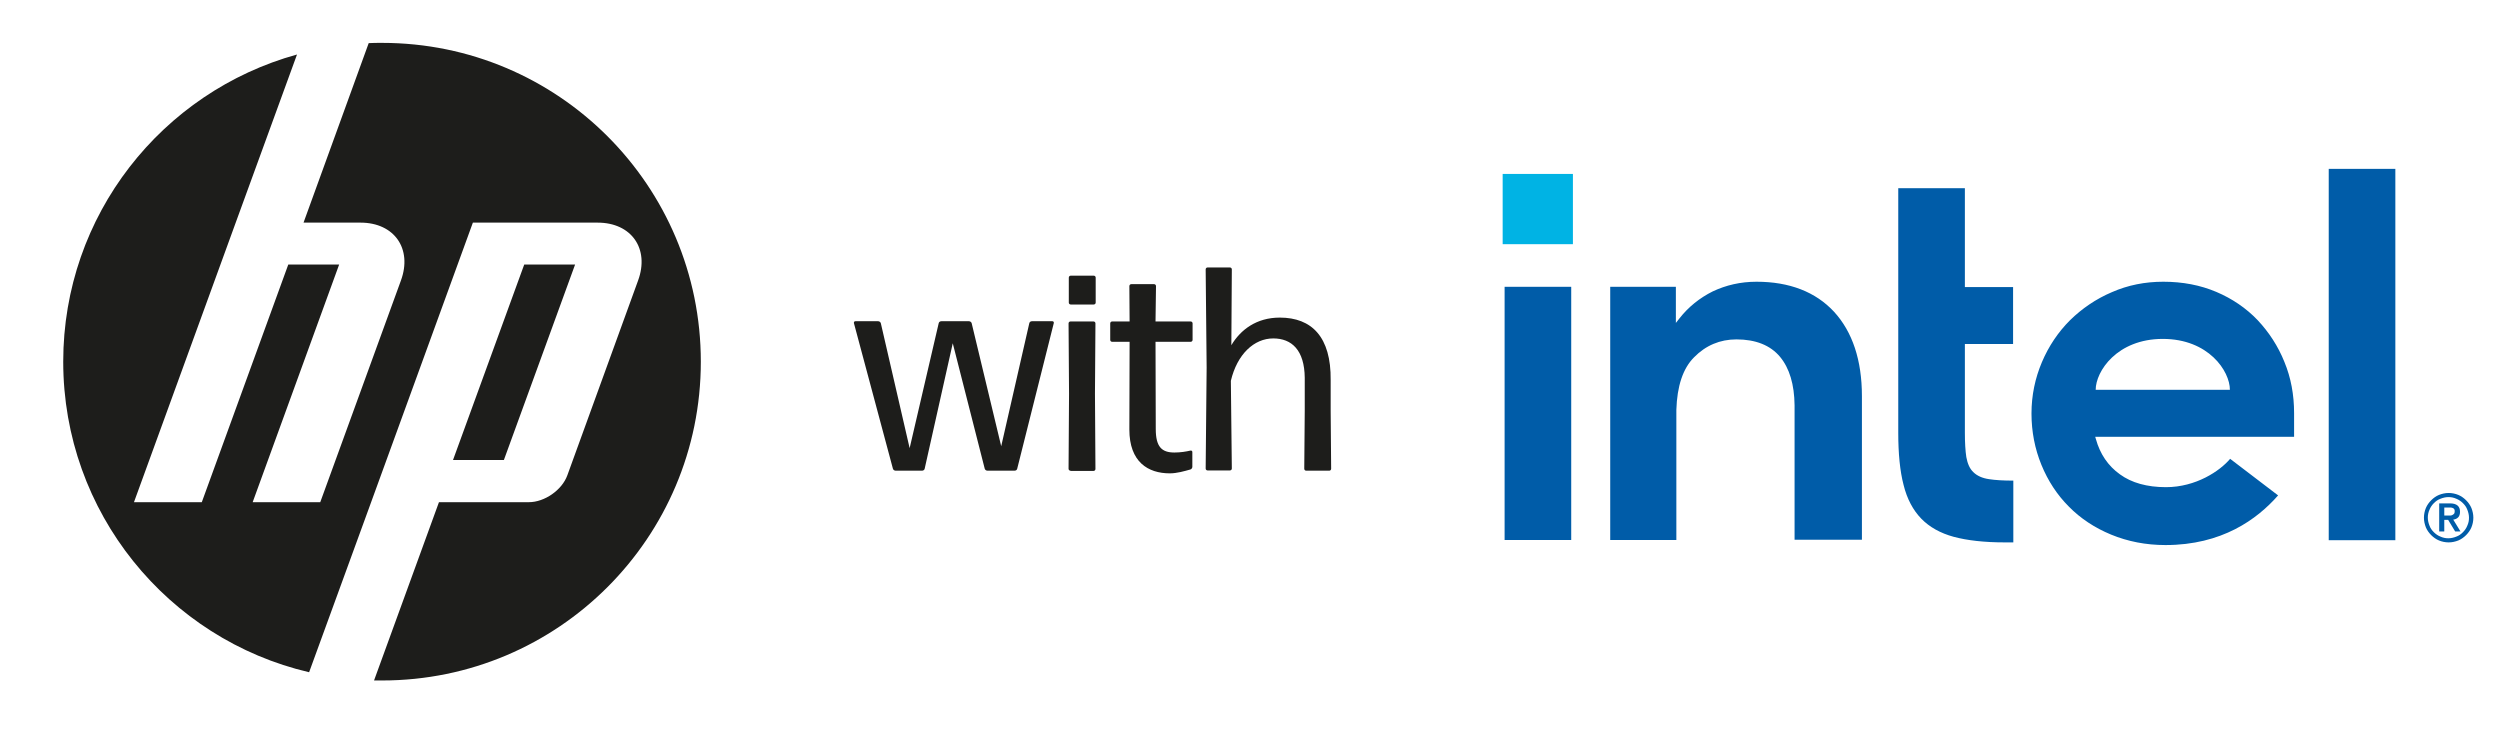 <?xml version="1.0" encoding="utf-8"?>
<!-- Generator: Adobe Illustrator 28.3.0, SVG Export Plug-In . SVG Version: 6.00 Build 0)  -->
<svg version="1.1" id="Layer_1" xmlns="http://www.w3.org/2000/svg" xmlns:xlink="http://www.w3.org/1999/xlink" x="0px" y="0px"
	 viewBox="0 0 1032 307" style="enable-background:new 0 0 1032 307;" xml:space="preserve">
<style type="text/css">
	.st0{fill:#00B3E4;}
	.st1{fill:#005CA8;}
	.st2{fill:#1D1D1B;}
</style>
<rect x="620.3" y="71.8" class="st0" width="29" height="29"/>
<g>
	<path class="st1" d="M648.6,118.4h-27.5v104.5h27.5V118.4z M831.1,224v-25.6c-4.1,0-7.4-0.2-10-0.6c-2.8-0.4-5-1.4-6.5-2.9
		c-1.5-1.4-2.4-3.5-2.9-6.2c-0.4-2.6-0.6-6-0.6-10.1V142h19.9v-23.5h-19.9V77.7h-27.5v101c0,8.5,0.7,15.8,2.2,21.5
		c1.4,5.7,3.9,10.4,7.3,13.9c3.4,3.5,7.9,6,13.4,7.5c5.6,1.5,12.6,2.3,21,2.3H831.1z M988.8,69.7h-27.5v153.3h27.5V69.7z
		 M757.1,128.7c-7.6-8.2-18.4-12.4-32-12.4c-6.6,0-12.6,1.4-18.1,4c-5.4,2.7-10,6.4-13.7,11.1l-1.5,1.9l0-1.7v-13.2h-27.1v104.5H692
		v-55.7l0,3.9c0-0.6,0-1.3,0-1.9c0.3-9.8,2.7-17.1,7.3-21.7c4.8-4.9,10.7-7.4,17.5-7.4c7.9,0,14,2.4,18,7.2c3.9,4.7,5.9,11.4,6,20h0
		v0.2v0v55.3h27.8v-59.3C768.6,148.7,764.7,137,757.1,128.7 M947,170.5c0-7.5-1.3-14.6-4-21.1c-2.6-6.5-6.4-12.3-11.1-17.3
		c-4.7-4.9-10.4-8.8-17-11.6c-6.6-2.8-13.9-4.2-21.9-4.2c-7.5,0-14.6,1.4-21.2,4.3c-6.6,2.8-12.4,6.8-17.3,11.6
		c-4.9,4.9-8.8,10.7-11.6,17.3c-2.8,6.6-4.3,13.7-4.3,21.2c0,7.5,1.4,14.6,4.1,21.2c2.7,6.6,6.5,12.4,11.3,17.2
		c4.8,4.9,10.7,8.8,17.5,11.6c6.8,2.8,14.3,4.3,22.4,4.3c23.3,0,37.8-10.6,46.5-20.5l-19.8-15.1c-4.2,5-14.1,11.7-26.5,11.7
		c-7.8,0-14.2-1.8-19-5.3c-4.9-3.5-8.2-8.4-9.9-14.5l-0.3-1H947V170.5z M865.1,160.9c0-7.6,8.8-21,27.7-21c18.9,0,27.7,13.3,27.7,21
		L865.1,160.9z"/>
	<path class="st1" d="M1020.2,209.7c-0.5-1.2-1.3-2.3-2.2-3.2c-0.9-0.9-2-1.7-3.2-2.2c-1.2-0.5-2.6-0.8-4-0.8c-1.4,0-2.7,0.3-4,0.8
		c-1.2,0.5-2.3,1.3-3.2,2.2c-0.9,0.9-1.7,2-2.2,3.2c-0.5,1.2-0.8,2.6-0.8,4c0,1.4,0.3,2.7,0.8,4c0.5,1.2,1.3,2.3,2.2,3.2
		c0.9,0.9,2,1.7,3.2,2.2c1.2,0.5,2.6,0.8,4,0.8c1.4,0,2.7-0.3,4-0.8c1.2-0.5,2.3-1.3,3.2-2.2c0.9-0.9,1.7-2,2.2-3.2
		c0.5-1.2,0.8-2.6,0.8-4C1021,212.3,1020.7,211,1020.2,209.7 M1018.5,217c-0.4,1-1,1.9-1.8,2.7c-0.8,0.8-1.6,1.4-2.7,1.8
		c-1,0.4-2.1,0.7-3.3,0.7s-2.2-0.2-3.3-0.7c-1-0.4-1.9-1-2.7-1.8c-0.8-0.8-1.4-1.6-1.8-2.7c-0.4-1-0.7-2.1-0.7-3.3
		c0-1.1,0.2-2.2,0.7-3.3c0.4-1,1-1.9,1.8-2.7c0.8-0.8,1.6-1.4,2.7-1.8c1-0.4,2.1-0.7,3.3-0.7s2.2,0.2,3.3,0.7c1,0.4,1.9,1,2.7,1.8
		c0.8,0.8,1.4,1.6,1.8,2.7c0.4,1,0.7,2.1,0.7,3.3C1019.2,214.9,1019,215.9,1018.5,217 M1012.7,214.5c0.8-0.1,1.5-0.4,2-0.9
		c0.5-0.5,0.8-1.3,0.8-2.3c0-1.1-0.3-2-1-2.6c-0.7-0.6-1.7-0.9-3.1-0.9h-4.5v11.6h2.1v-4.8h1.6l2.9,4.8h2.2L1012.7,214.5z
		 M1011.6,212.8c-0.3,0-0.7,0-1,0h-1.6v-3.3h1.6c0.3,0,0.7,0,1,0c0.3,0,0.6,0.1,0.9,0.2c0.3,0.1,0.5,0.3,0.6,0.5
		c0.2,0.2,0.2,0.5,0.2,0.9s-0.1,0.7-0.2,0.9c-0.2,0.2-0.4,0.4-0.6,0.5C1012.2,212.7,1011.9,212.8,1011.6,212.8"/>
	<path class="st2" d="M407.6,194.3c-0.5,0-1-0.4-1.1-0.8l-13.2-51.8l-11.6,51.8c-0.1,0.5-0.6,0.8-1.1,0.8h-10.9
		c-0.5,0-1-0.4-1.1-0.8l-16.1-60.1c-0.1-0.5,0.2-0.8,0.6-0.8h9.4c0.5,0,1,0.4,1.1,0.8l11.9,51.6l12-51.6c0.1-0.5,0.6-0.8,1.1-0.8
		H400c0.5,0,1,0.4,1.1,0.8l12.2,50.8l11.6-50.8c0.1-0.5,0.6-0.8,1.1-0.8h8.4c0.5,0,0.7,0.4,0.6,0.8l-15.1,60.1
		c-0.1,0.5-0.6,0.8-1.1,0.8H407.6z"/>
	<path class="st2" d="M441.9,194.3c-0.5,0-0.8-0.4-0.8-0.8l0.2-30.9l-0.2-29.1c0-0.5,0.4-0.8,0.8-0.8h9.5c0.5,0,0.8,0.4,0.8,0.8
		l-0.2,29l0.2,31.1c0,0.5-0.4,0.8-0.8,0.8H441.9z M442,125.7c-0.5,0-0.8-0.4-0.8-0.8v-10.3c0-0.5,0.4-0.8,0.8-0.8h9.5
		c0.5,0,0.8,0.4,0.8,0.8v10.3c0,0.5-0.4,0.8-0.8,0.8H442z"/>
	<path class="st2" d="M492.2,192.7c0,0.5-0.4,1-0.8,1.1c-2.5,0.7-5.6,1.6-8.5,1.6c-9,0-16.7-4.7-16.7-18.1l0.1-36.2h-7.2
		c-0.5,0-0.8-0.4-0.8-0.8v-6.8c0-0.5,0.4-0.8,0.8-0.8h7.2l-0.1-14.6c0-0.5,0.4-0.8,0.8-0.8h9.4c0.5,0,0.8,0.4,0.8,0.8l-0.2,14.6
		h14.5c0.5,0,0.8,0.4,0.8,0.8v6.8c0,0.5-0.4,0.8-0.8,0.8h-14.5l0.1,36c0,7.4,2.5,9.7,7.7,9.7c2.5,0,4.9-0.4,6.6-0.8
		c0.5-0.1,0.8,0.2,0.8,0.6V192.7z"/>
	<path class="st2" d="M525.6,139.7c-7.9,0-14.9,6.5-17.5,17.5l0.4,36.2c0,0.5-0.4,0.8-0.8,0.8h-9.2c-0.5,0-0.8-0.4-0.8-0.8l0.4-41.7
		l-0.4-40.5c0-0.5,0.4-0.8,0.8-0.8h9.2c0.5,0,0.8,0.4,0.8,0.8l-0.2,31.3c3.8-6.4,10.4-11.4,20-11.4c13.2,0,21.2,8,21,25.8v12.5
		l0.2,24.1c0,0.5-0.4,0.8-0.8,0.8h-9.5c-0.5,0-0.8-0.4-0.8-0.8l0.2-24V156C538.5,144.5,533.2,139.7,525.6,139.7"/>
</g>
<polygon class="st2" points="237.4,109.2 216.4,109.2 187,189.9 208,189.9 "/>
<g>
	<path class="st2" d="M157.7,17.7c-1.9,0-3.7,0-5.5,0.1l-26.9,74.1h23.5c14,0,21.5,10.8,16.7,23.9l-33.3,91.5l-27.9,0l35.7-98.1h-21
		l-35.7,98.1h-28l42-115.4h0l25.3-69.4C66.9,37.9,26.1,88.8,26.1,149.3c0,62.3,43.3,114.6,101.5,128.2l24.4-66.9h0l43.2-118.7h51.5
		c14,0,21.5,10.8,16.7,23.9l-29.2,80.4c-2.2,6.1-9.4,11.1-15.9,11.1h-37.1l-26.8,73.6c1.1,0,2.2,0,3.3,0
		c72.7,0,131.6-58.9,131.6-131.6C289.3,76.6,230.4,17.7,157.7,17.7"/>
</g>
</svg>
